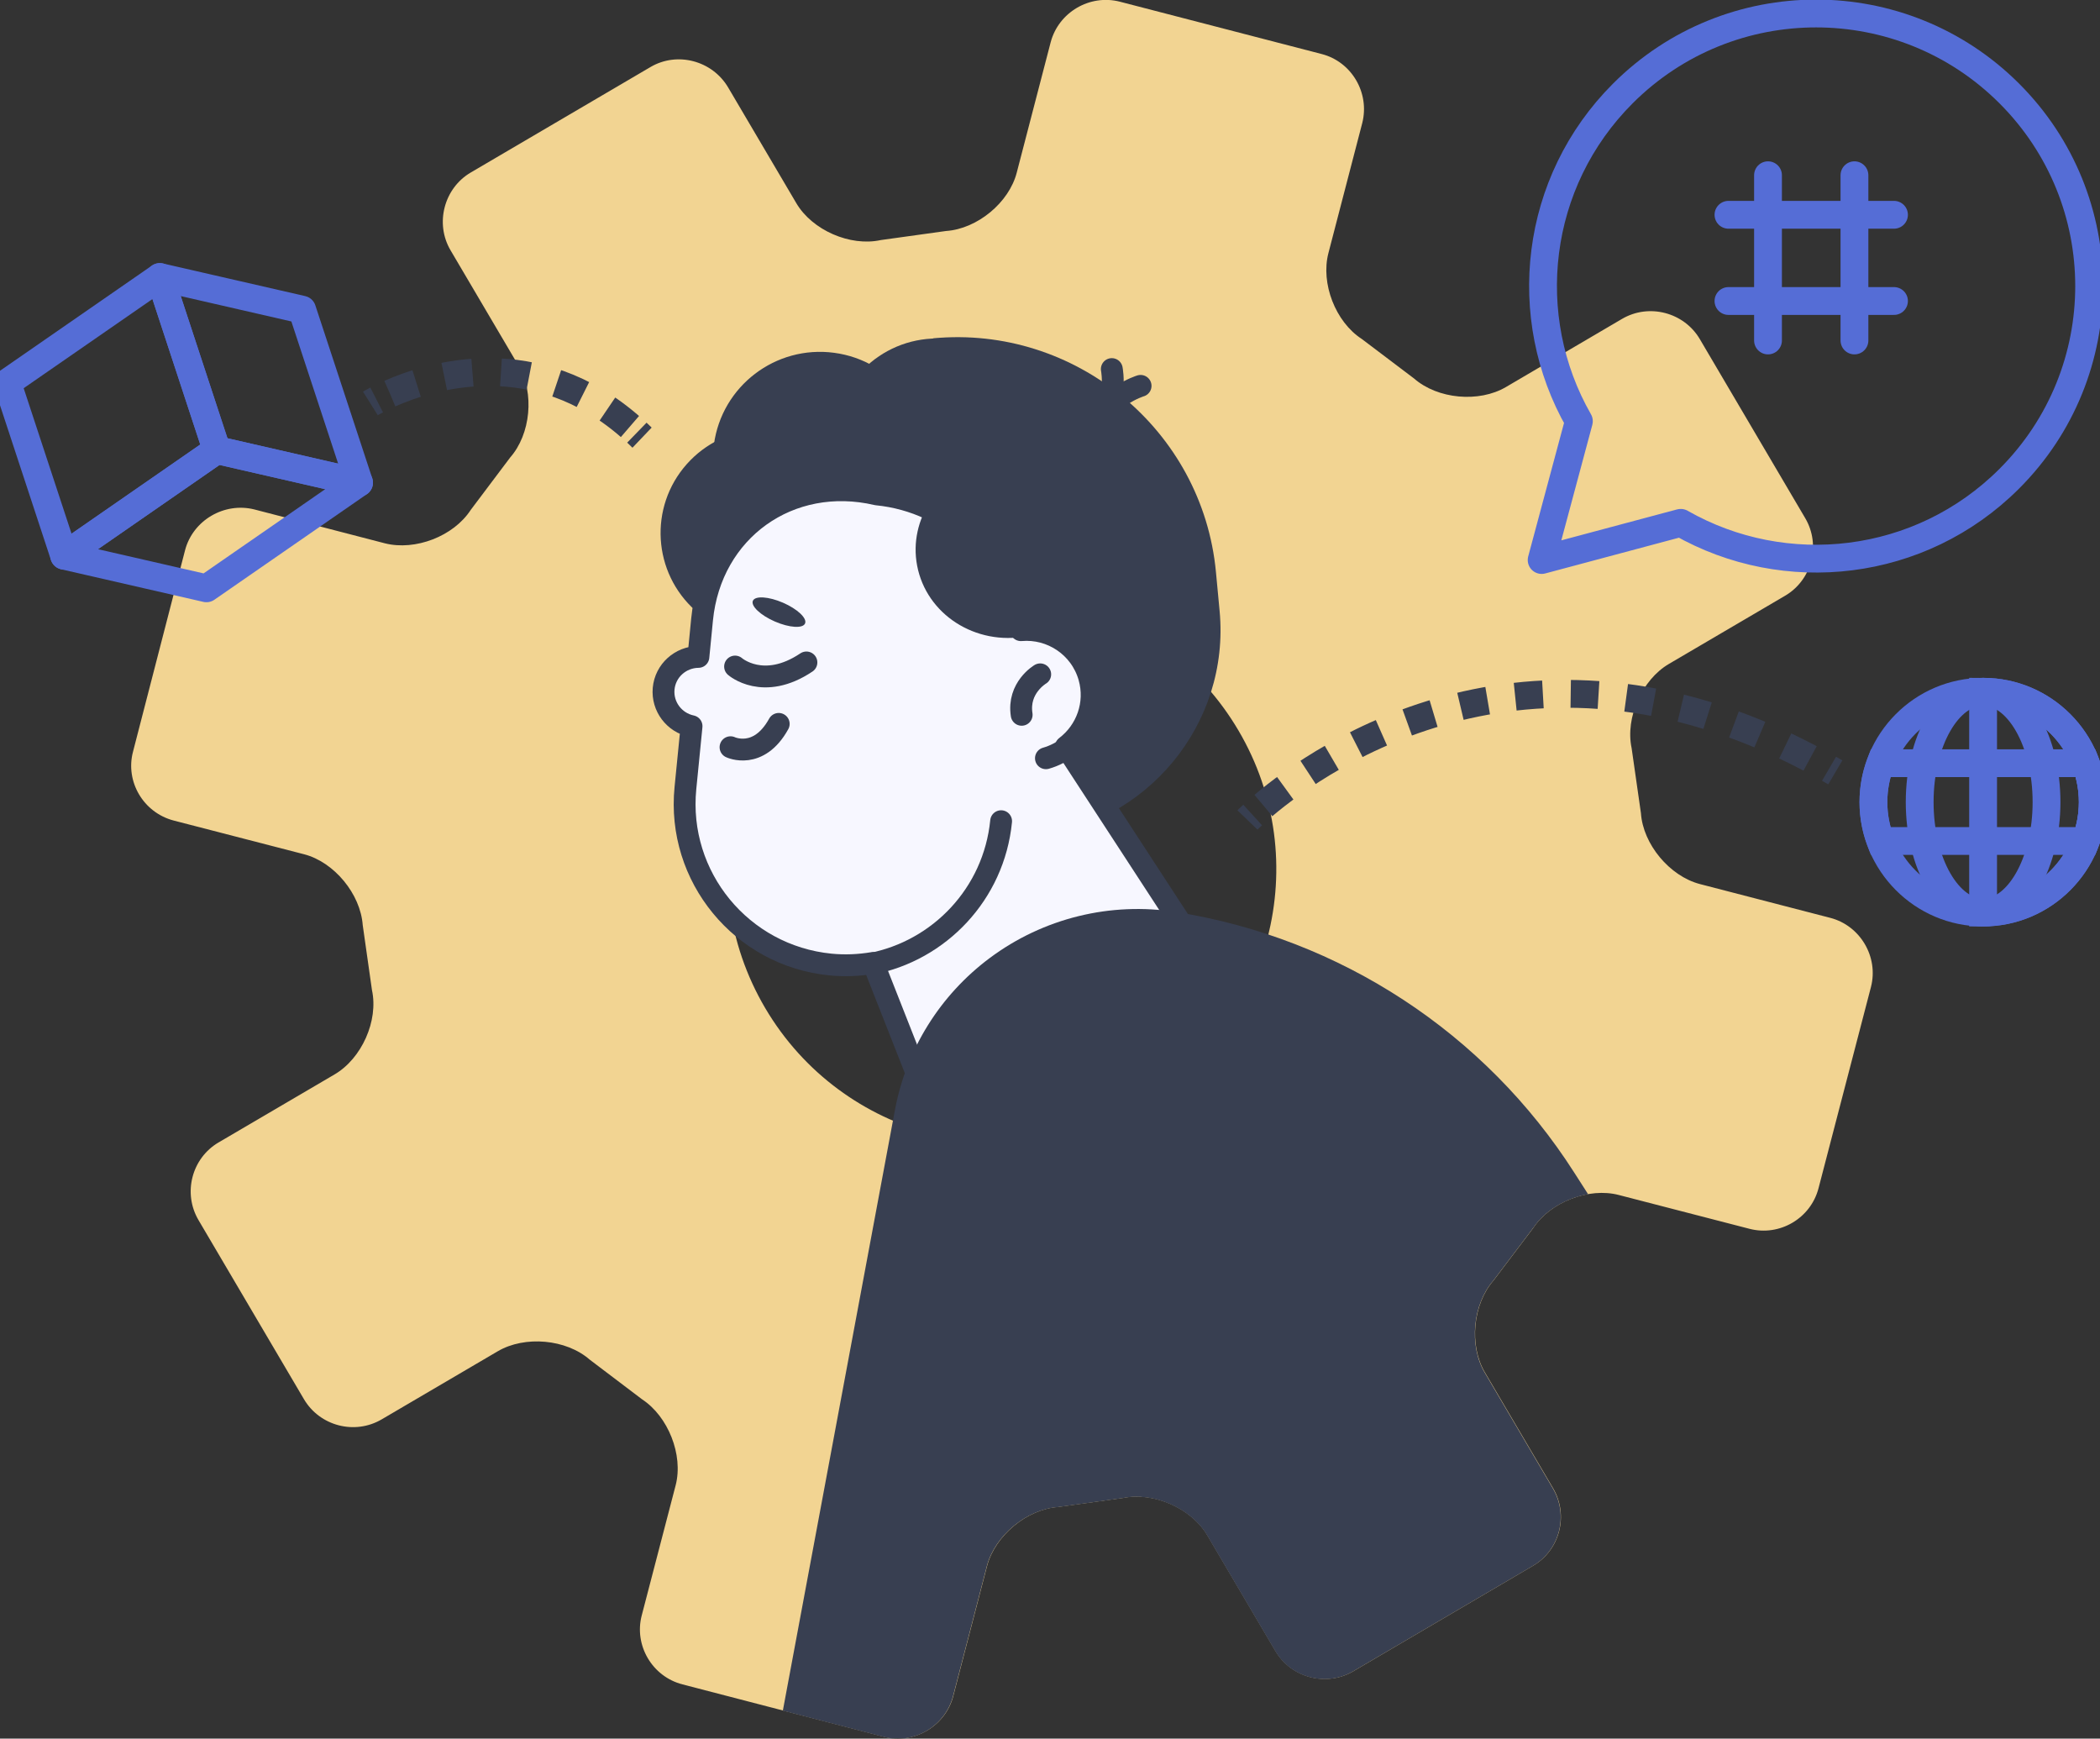 <svg xmlns="http://www.w3.org/2000/svg" width="151" height="125" viewBox="0 0 151 125" fill="none"><rect x="0" y="0" width="151" height="125" fill="#333333" stroke="none"/><g clip-path="url(#clip0_1150_2936)"><path d="M15.71 82.142L24.054 77.249C26.01 76.104 27.224 73.385 26.746 71.184L26.082 66.513C25.921 64.281 24.038 61.982 21.864 61.418L12.489 58.994C10.309 58.425 8.991 56.187 9.567 54.033L13.308 39.554C13.874 37.405 16.126 36.084 18.294 36.628L27.675 39.062C29.86 39.616 32.62 38.554 33.849 36.659L36.682 32.894C38.161 31.216 38.441 28.259 37.3 26.317L32.397 17.996C31.26 16.069 31.924 13.532 33.849 12.403L46.779 4.816C48.704 3.687 51.22 4.36 52.357 6.287L57.26 14.609C58.401 16.546 61.13 17.742 63.33 17.26L68.021 16.608C70.272 16.457 72.561 14.562 73.111 12.403L75.549 3.035C76.12 0.88 78.356 -0.43 80.514 0.119L95.032 3.884C97.19 4.438 98.503 6.675 97.953 8.845L95.519 18.198C94.954 20.372 96.028 23.143 97.911 24.365L101.678 27.213C103.375 28.7 106.343 28.964 108.278 27.83L116.637 22.925C118.562 21.797 121.088 22.449 122.225 24.381L129.805 37.255C130.946 39.191 130.282 41.703 128.357 42.832L119.999 47.736C118.063 48.87 116.855 51.599 117.321 53.785L117.991 58.466C118.141 60.693 120.051 62.992 122.235 63.562L131.605 65.99C133.764 66.55 135.087 68.797 134.532 70.957L130.76 85.431C130.199 87.595 127.963 88.911 125.794 88.346L116.408 85.918C114.25 85.348 111.474 86.42 110.244 88.294L107.391 92.064C105.907 93.763 105.621 96.725 106.768 98.667L111.671 106.994C112.813 108.936 112.169 111.437 110.244 112.566L97.315 120.153C95.39 121.282 92.858 120.645 91.716 118.703L86.813 110.376C85.672 108.434 82.948 107.238 80.748 107.699L76.078 108.346C73.832 108.512 71.559 110.402 70.978 112.577L68.545 121.94C67.979 124.109 65.722 125.43 63.559 124.865L49.072 121.101C46.898 120.541 45.575 118.294 46.146 116.134L48.585 106.777C49.145 104.602 48.04 101.831 46.172 100.609L42.4 97.751C40.719 96.28 37.736 96.005 35.785 97.155L27.442 102.049C25.506 103.183 22.995 102.53 21.854 100.594L14.273 87.72C13.137 85.788 13.78 83.276 15.716 82.137L15.71 82.142ZM82.029 79.475C91.436 73.955 94.57 61.884 89.049 52.516C83.524 43.132 71.44 39.999 62.033 45.52C52.652 51.019 49.498 63.096 55.023 72.479C60.544 81.852 72.649 84.98 82.029 79.481V79.475Z" fill="#F2D492"></path><path d="M144.468 6.711C136.799 -0.943 124.368 -0.943 116.699 6.711C110.302 13.097 109.243 22.796 113.529 30.279L113.513 30.346L110.852 40.263L120.787 37.607L120.855 37.591C128.352 41.869 138.07 40.817 144.468 34.427C152.136 26.773 152.136 14.365 144.468 6.711Z" stroke="#556DD6" stroke-width="2" stroke-linecap="round" stroke-linejoin="round"></path><path d="M136.187 15.442H124.285" stroke="#556DD6" stroke-width="2" stroke-linecap="round" stroke-linejoin="round"></path><path d="M136.187 21.641H124.285" stroke="#556DD6" stroke-width="2" stroke-linecap="round" stroke-linejoin="round"></path><path d="M133.344 24.479V12.599" stroke="#556DD6" stroke-width="2" stroke-linecap="round" stroke-linejoin="round"></path><path d="M127.128 24.479V12.599" stroke="#556DD6" stroke-width="2" stroke-linecap="round" stroke-linejoin="round"></path><path d="M26.632 29.005C26.632 29.005 26.788 28.907 27.084 28.756" stroke="#383F51" stroke-width="2" stroke-miterlimit="10"></path><path d="M28.039 28.296C31.079 26.954 38.535 24.697 45.394 30.75" stroke="#383F51" stroke-width="2" stroke-miterlimit="10" stroke-dasharray="2.05 2.05"></path><path d="M45.794 31.107C45.918 31.227 46.042 31.346 46.167 31.465" stroke="#383F51" stroke-width="2" stroke-miterlimit="10"></path><path d="M89.698 58.953C89.698 58.953 89.823 58.823 90.072 58.596" stroke="#383F51" stroke-width="2" stroke-miterlimit="10"></path><path d="M90.845 57.912C95.047 54.359 110.431 43.557 131.061 55.017" stroke="#383F51" stroke-width="2" stroke-miterlimit="10" stroke-dasharray="2 2"></path><path d="M131.517 55.271C131.668 55.359 131.818 55.442 131.968 55.53" stroke="#383F51" stroke-width="2" stroke-miterlimit="10"></path><path d="M4.613 39.953L15.581 32.356L25.818 34.702L14.845 42.298L4.613 39.953Z" stroke="#556DD6" stroke-width="2" stroke-linecap="round" stroke-linejoin="round"></path><path d="M21.724 22.263L25.818 34.702L15.581 32.356L11.493 19.917L21.724 22.263Z" stroke="#556DD6" stroke-width="2" stroke-linecap="round" stroke-linejoin="round"></path><path d="M11.493 19.917L15.581 32.356L4.613 39.953L0.519 27.514L11.493 19.917Z" stroke="#556DD6" stroke-width="2" stroke-linecap="round" stroke-linejoin="round"></path><path d="M67.165 60.801L74.263 60.128C82.424 59.357 88.469 52.06 87.695 43.919L87.431 41.113C86.466 30.916 77.313 23.36 67.092 24.324L66.584 27.203C60.181 27.809 55.434 33.531 56.041 39.927L57.244 52.609C57.717 57.586 62.184 61.273 67.165 60.801Z" fill="#383F51"></path><path d="M75.037 59.093C83.637 55.718 88.033 46.445 84.856 38.383C81.679 30.322 72.132 26.523 63.532 29.899C54.932 33.275 50.536 42.547 53.713 50.609C56.889 58.671 66.437 62.469 75.037 59.093Z" fill="#383F51"></path><path d="M74.029 45.064C73.085 39.792 68.991 35.396 63.886 34.645C60.7 34.179 57.758 35.219 55.626 37.26C57.037 36.861 61.073 35.96 62.812 38.176C64.934 40.885 67.351 46.695 74.029 45.064Z" fill="#383F51"></path><path d="M60.584 43.271C63.322 40.183 63.033 35.463 59.939 32.73C56.844 29.998 52.115 30.286 49.377 33.375C46.639 36.464 46.929 41.183 50.023 43.916C53.118 46.649 57.846 46.36 60.584 43.271Z" fill="#383F51"></path><path d="M70.278 26.349C78.434 26.608 85.34 32.739 86.419 40.957C84.717 42.335 82.575 43.251 80.193 43.474C73.998 44.059 68.524 39.766 67.964 33.883C67.699 31.082 68.597 28.425 70.278 26.349Z" fill="#383F51"></path><path d="M67.393 39.269C71.525 39.269 74.875 35.926 74.875 31.802C74.875 27.677 71.525 24.334 67.393 24.334C63.261 24.334 59.911 27.677 59.911 31.802C59.911 35.926 63.261 39.269 67.393 39.269Z" fill="#383F51"></path><path d="M66.588 33.993C67.15 29.789 64.191 25.926 59.979 25.365C55.766 24.804 51.896 27.758 51.334 31.962C50.772 36.166 53.731 40.029 57.943 40.59C62.156 41.151 66.026 38.197 66.588 33.993Z" fill="#383F51"></path><path d="M82.014 27.742C82.014 27.742 79.316 28.55 78.88 30.958" stroke="#383F51" stroke-width="1.57" stroke-linecap="round" stroke-linejoin="round"></path><path d="M79.944 26.535C79.944 26.535 80.488 29.295 78.564 30.802" stroke="#383F51" stroke-width="1.57" stroke-linecap="round" stroke-linejoin="round"></path><path d="M50.219 47.229L50.483 44.531C51.116 38.125 56.772 34.08 63.055 35.546C68.446 36.079 72.612 40.201 73.406 45.307C75.596 45.116 77.686 46.488 78.314 48.679C78.859 50.59 78.133 52.552 76.638 53.686L85.537 67.337L74.983 78.145C72.28 80.91 67.673 80.288 65.805 76.902L62.785 69.232C61.789 69.398 60.762 69.45 59.714 69.346C53.322 68.715 48.652 63.034 49.285 56.659L49.726 52.21C48.486 51.952 47.604 50.807 47.718 49.518C47.837 48.213 48.932 47.244 50.219 47.229Z" fill="#F7F7FF" stroke="#383F51" stroke-width="1.57" stroke-linecap="round" stroke-linejoin="round"></path><path d="M75.207 54.515C77.697 53.805 79.134 51.216 78.423 48.736" stroke="#383F51" stroke-width="1.57" stroke-linecap="round" stroke-linejoin="round"></path><path d="M74.797 48.482C74.797 48.482 73.157 49.44 73.463 51.392" stroke="#383F51" stroke-width="1.57" stroke-linecap="round" stroke-linejoin="round"></path><path d="M52.528 53.722C52.528 53.722 54.541 54.681 55.994 52.045" stroke="#383F51" stroke-width="1.57" stroke-linecap="round" stroke-linejoin="round"></path><path d="M54.136 43.194C53.975 43.567 54.681 44.235 55.719 44.686C56.756 45.136 57.727 45.199 57.887 44.826C58.048 44.453 57.343 43.785 56.305 43.334C55.267 42.884 54.297 42.822 54.136 43.194Z" fill="#383F51"></path><path d="M66.915 36.012C71.834 35.712 76.327 39.01 77.438 43.883C76.488 44.805 75.253 45.473 73.832 45.742C70.137 46.441 66.609 44.168 65.945 40.662C65.629 38.995 66.023 37.348 66.92 36.007L66.915 36.012Z" fill="#383F51"></path><path d="M62.614 69.299C67.538 68.357 71.466 64.276 71.985 59.041" stroke="#383F51" stroke-width="1.57" stroke-linecap="round" stroke-linejoin="round"></path><path d="M52.855 47.922C52.855 47.922 54.884 49.709 57.986 47.627" stroke="#383F51" stroke-width="1.57" stroke-linecap="round" stroke-linejoin="round"></path><path d="M110.234 88.305C111.069 87.036 112.61 86.135 114.193 85.86C113.861 85.337 113.529 84.82 113.197 84.307C106.784 74.271 96.376 67.456 84.598 65.576C79.856 64.82 75.01 66.011 71.165 68.88C67.595 71.542 65.162 75.446 64.347 79.822L56.29 122.991L63.543 124.876C65.707 125.445 67.958 124.12 68.529 121.95L70.963 112.587C71.538 110.412 73.811 108.522 76.063 108.356L80.732 107.709C82.932 107.248 85.656 108.444 86.798 110.386L91.701 118.713C92.842 120.655 95.374 121.292 97.299 120.163L110.229 112.577C112.154 111.448 112.802 108.946 111.656 107.004L106.753 98.677C105.611 96.735 105.891 93.773 107.375 92.075L110.229 88.305H110.234Z" fill="#383F51"></path><path d="M150.481 57.668C150.481 62.05 146.948 65.607 142.594 65.607C138.241 65.607 134.708 62.055 134.708 57.668C134.708 53.282 138.241 49.735 142.594 49.735C146.948 49.735 150.481 53.287 150.481 57.668Z" stroke="#556DD6" stroke-width="2"></path><path d="M147.155 57.668C147.155 62.05 145.111 65.607 142.594 65.607C140.078 65.607 138.034 62.055 138.034 57.668C138.034 53.282 140.078 49.735 142.594 49.735C145.111 49.735 147.155 53.287 147.155 57.668Z" stroke="#556DD6" stroke-width="2"></path><path d="M142.594 65.607C146.947 65.607 150.481 62.055 150.481 57.668C150.481 53.282 146.947 49.735 142.594 49.735V65.607Z" stroke="#556DD6" stroke-width="2"></path><path d="M134.708 57.669C134.708 58.658 134.895 59.595 135.222 60.465H149.967C150.294 59.595 150.481 58.652 150.481 57.669C150.481 56.685 150.294 55.742 149.967 54.872H135.222C134.895 55.742 134.708 56.685 134.708 57.669Z" stroke="#556DD6" stroke-width="2"></path></g><defs><clipPath id="clip0_1150_2936"><rect width="151" height="125" fill="white"></rect></clipPath></defs></svg>